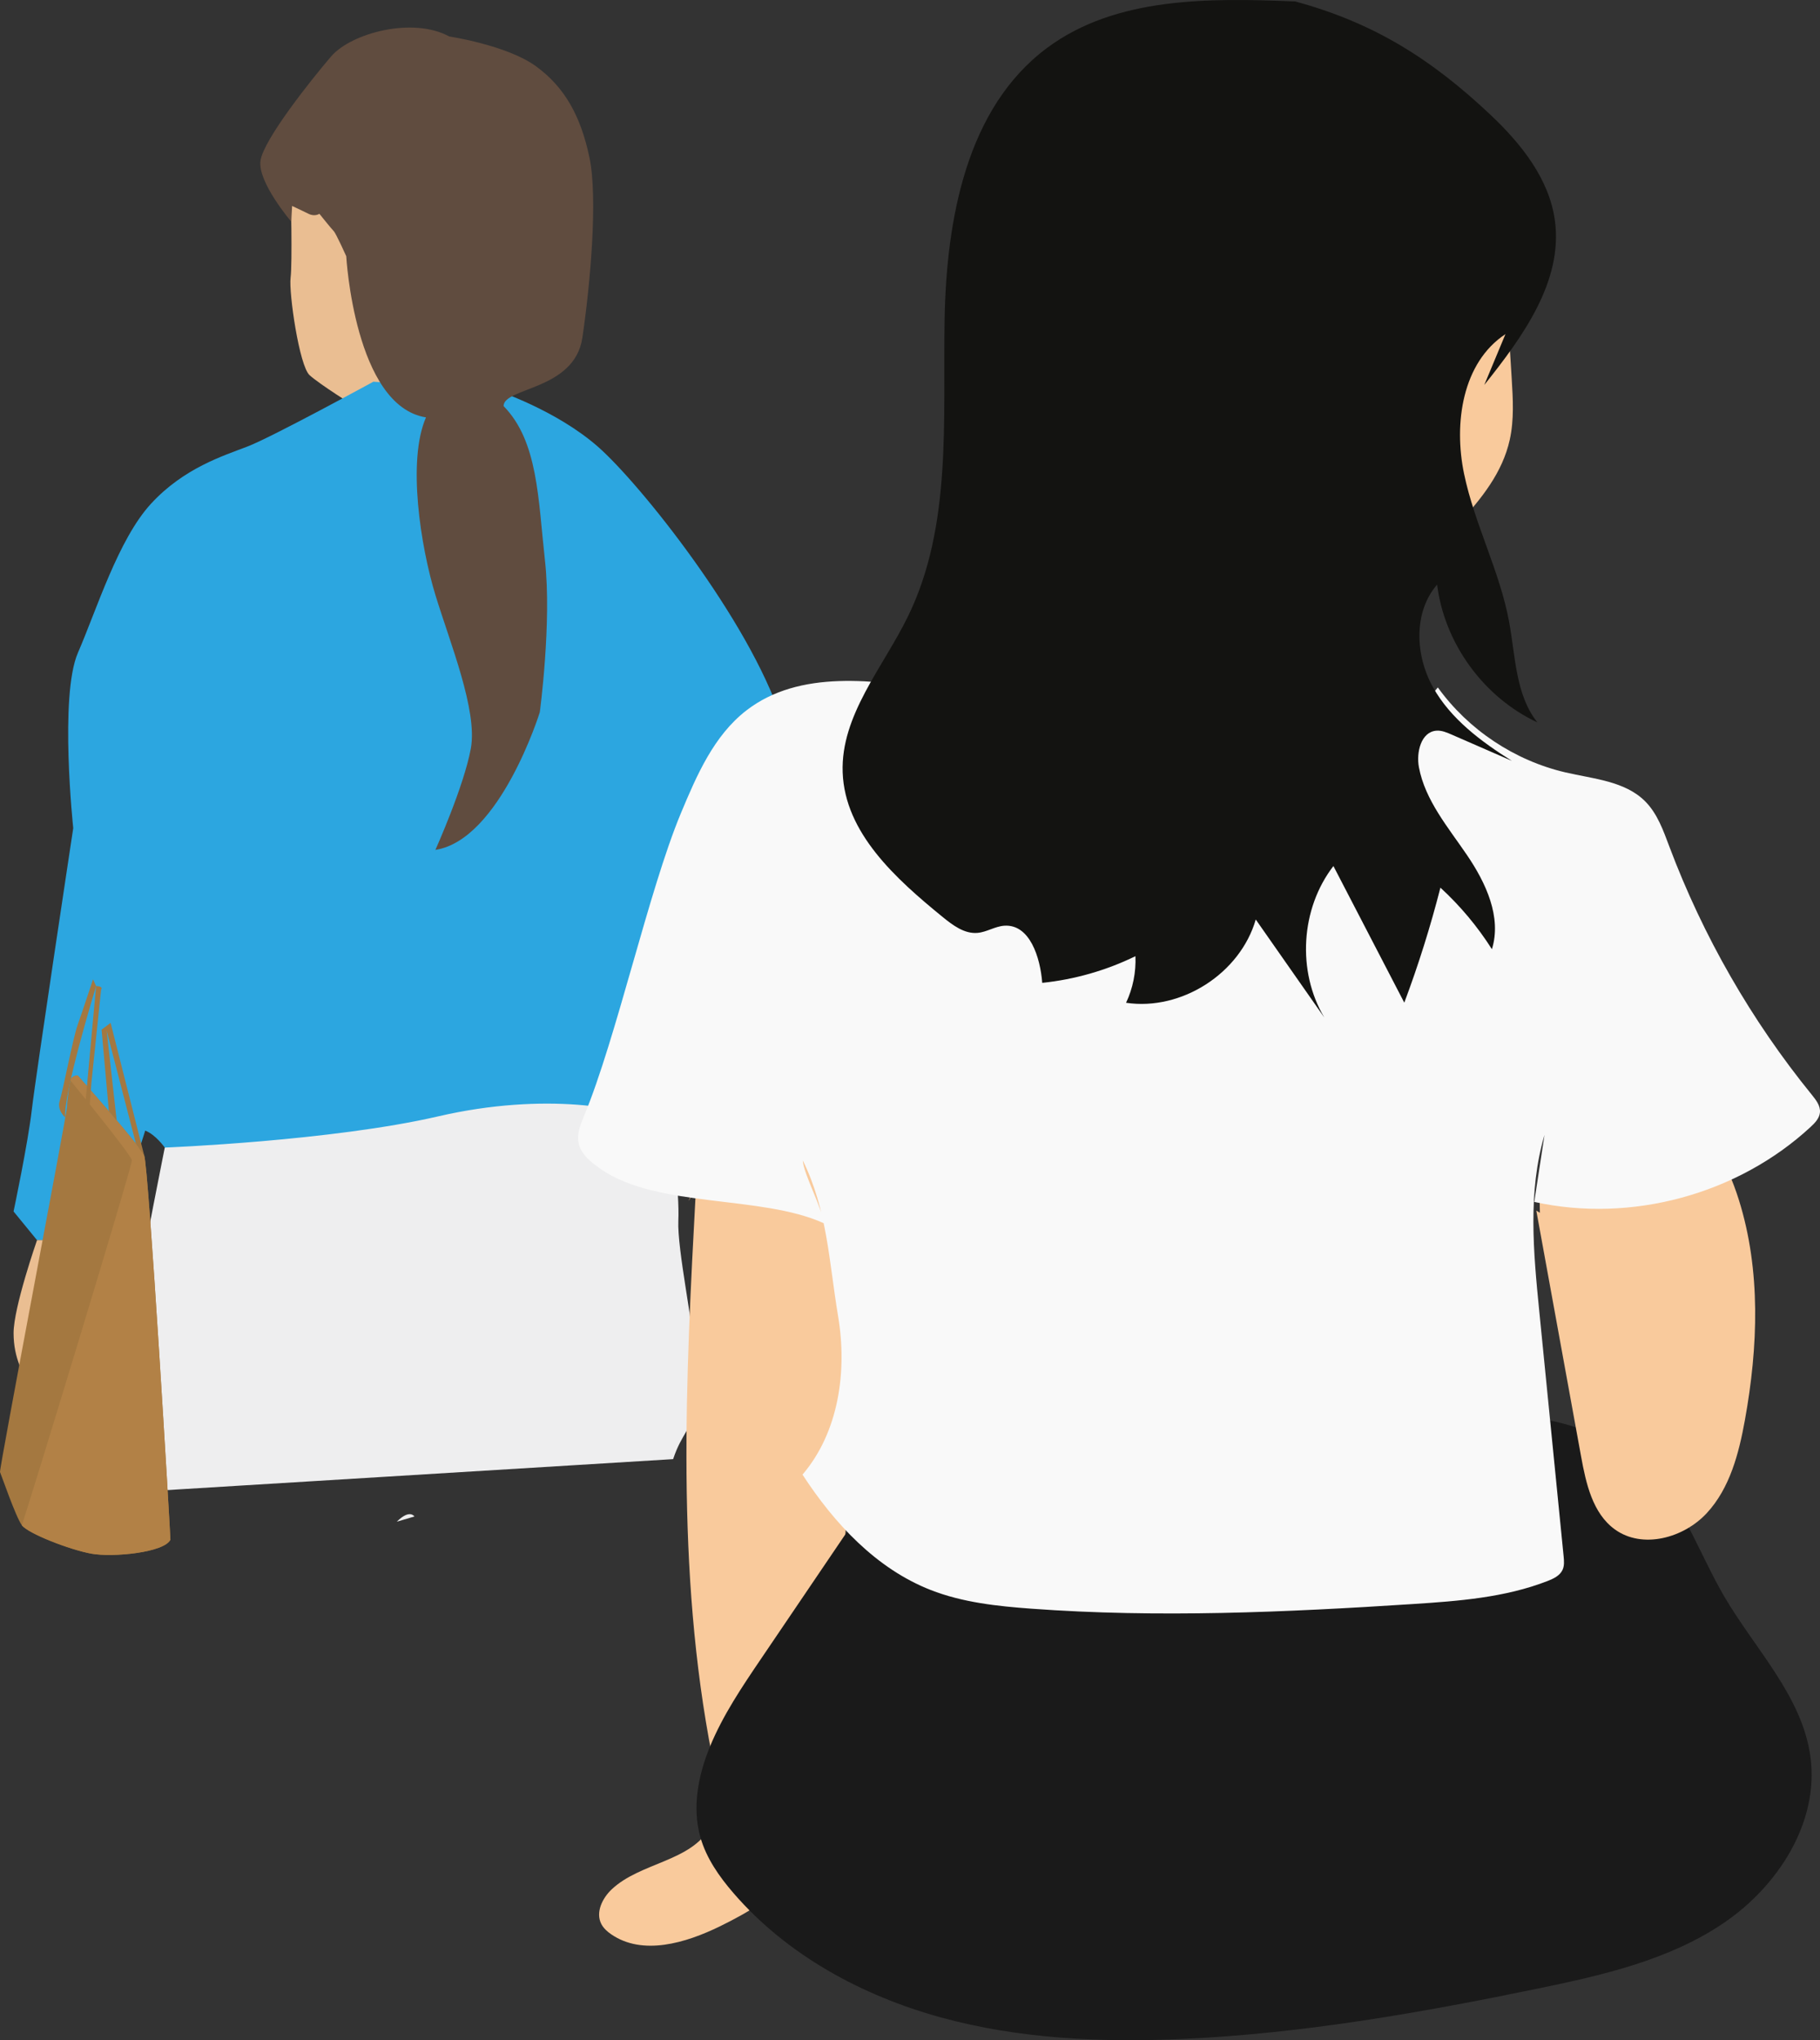 <?xml version="1.0" encoding="UTF-8"?><svg id="_レイヤー_2" xmlns="http://www.w3.org/2000/svg" viewBox="0 0 182.682 204.769"><rect x="0" y="0" width="182.682" height="204.769" fill="#333333" stroke="none"/><defs><style>.cls-1{fill:#2ca6e0;}.cls-2{fill:#eabe92;}.cls-3{fill:#a47840;}.cls-4{fill:#f9ca9c;}.cls-5{fill:#131311;}.cls-6{fill:#f9f9f9;}.cls-7{fill:#eeeeef;}.cls-8{fill:#b28146;}.cls-9{fill:#604c3f;}.cls-10{fill:#1a1a1a;}</style></defs><g id="layer2"><g id="human14"><path class="cls-2" d="M29.19,19.392s.166,6.978-.022,8.484c-.188,1.506.869,8.836,1.905,9.778s4.518,3.106,4.518,3.106l8.11-3.539-6.308-17.829h-8.204Z"/><path class="cls-2" d="M72.799,124.469s-1.224,3.612-1.179,6.452c.044,2.84.805,7.588,1.179,8.653.374,1.065,1.306.887,1.749,1.597.444.71-.532,2.396-.488,3.062.044.666.188.976.604.754.417-.222,1.393-1.997,1.393-1.997-.71,1.997-.754,2.396-.444,2.529.311.133.843,0,.843,0,.133,1.065.577,1.021,1.065.621.488-.399,2.086-2.707,3.195-4.038,1.109-1.331,1.642-1.819,1.819-2.44s.399-5.635,0-6.301c-.399-.666-2.84-4.925-2.884-5.635s-.18-3.257-.18-3.257c-2.749.284-6.673,0-6.673,0Z"/><path class="cls-7" d="M67.565,146.45c.916-2.748,1.832-2.748,2.093-5.364.262-2.617,0-2.878,0-5.364s-1.701-10.336-1.57-13.214c.131-2.878-.65-8.635-.65-8.635,0,0,.781-4.056-6.284-5.364-7.065-1.308-13.738-1.308-18.317-.654-4.579.654-26.298,7.327-26.298,7.327,0,0-2.224,11.121-2.486,13.084-.262,1.963-.785,19.102,0,21.457"/><path class="cls-7" d="M39.828,152.73c1.308-1.308,1.766-.523,1.766-.523"/><path class="cls-1" d="M37.474,38.313s-10.166,5.554-12.614,6.495c-2.447.941-6.401,2.165-9.696,5.742s-5.46,10.637-7.342,14.967c-1.883,4.33-.471,17.603-.471,17.603,0,0-3.765,24.864-4.158,28.266-.393,3.402-1.832,10.205-1.832,10.205l2.355,2.878h5.364c2.486-3.271,3.271-4.056,3.533-4.841.262-.785,1.963-6.149,1.963-6.149,1.047.393,1.963,1.701,1.963,1.701,0,0,16.747-.654,27.476-3.14,10.729-2.486,19.364-.785,21.065.523,3.533,2.093,5.103,2.486,5.103,2.486.785,2.093.785,6.934.916,7.85.131.916,1.701,1.57,1.701,1.57,4.187,1.701,6.673,0,6.673,0,0,0,2.355-3.794,2.355-4.318s-.916-20.28-1.047-23.42c-.131-3.14.916-14.654-2.355-24.597-3.271-9.944-14.176-23.581-18.405-27.295-4.229-3.713-10.248-5.676-10.248-5.676l-12.298-.852Z"/><path class="cls-2" d="M9.687,131.897c0,.341.273,6.274,0,7.024-.273.75-1.568,1.023-1.705,1.364-.136.341-2.319,1.569-2.591,1.5-.273-.068-1.773-1.841-2.387-2.796-.614-.955-1.637-2.591-1.641-5.183-.004-2.591,2.355-9.337,2.355-9.337h5.364s.469,1.562.726,2.176c.258.614-.121,4.91-.121,5.251ZM7.129,133.242l-1.296,1.724s.682,1.209.444,1.618c-.238.409.852-.477.852-.818v-2.523Z"/><path class="cls-3" d="M7.796,107.937s6.224,7.01,6.673,8.019,2.636,38.02,2.636,38.58c-.617,1.29-5.774,1.795-7.934,1.402-2.16-.393-6.365-2.019-6.982-2.86-.617-.841-2.075-5.103-2.187-5.327-.112-.224,6.729-36.057,6.729-36.674s.224-2.131.336-2.636c.112-.505.729-.505.729-.505Z"/><path class="cls-8" d="M7.796,107.937s-.617,0-.729.505c0,0,6.112,7.458,6.168,8.019s-10.711,35.833-11.047,36.618c.617.841,4.823,2.467,6.982,2.86,2.16.393,7.317-.112,7.934-1.402,0-.561-2.187-37.571-2.636-38.58-.449-1.009-6.673-8.019-6.673-8.019Z"/><path class="cls-3" d="M9.647,98.973s-3.359,10.97-3.093,13.191c0,0-.87-.75-.564-1.667s1.32-6.248,1.796-7.603c.476-1.354,1.553-4.603,1.553-4.603l.308.682Z"/><path class="cls-3" d="M9.647,98.973s-1.341,14.582-1.341,14.757.481,0,.481,0l.385-5.025.971-9.344c.262-.412-.495-.388-.495-.388Z"/><polygon class="cls-3" points="11.104 102.665 14.469 115.956 13.642 114.784 10.708 103.462 11.713 112.463 10.928 111.526 10.197 103.341 11.104 102.665"/><path class="cls-9" d="M50.547,40.76c0-1.89,7.12-1.582,7.907-6.857.787-5.275,1.575-14.015.709-18.11-.866-4.094-2.441-7.008-5.354-9.134-2.913-2.126-8.715-2.998-8.715-2.998-3.675-2.004-9.855-.334-11.859,2.004-2.004,2.339-6.774,8.337-7.089,10.463-.315,2.126,3.087,6.121,3.087,6.121l.088-1.575s1.024.472,1.654.787c.63.315,1.083-.004,1.083-.004,0,0,1.2,1.5,1.436,1.736.236.236,1.26,2.52,1.26,2.52,0,0,.838,15.046,8.006,16.18-1.904,4.327-.537,12.98.943,17.825,1.48,4.846,4.249,11.595,3.557,15.402-.692,3.807-3.557,10.182-3.557,10.182,6.499-1.01,10.479-13.816,10.479-13.816,0,0,1.211-8.999.519-15.229-.692-6.23-.692-11.959-4.153-15.498Z"/></g><g id="human5"><path class="cls-4" d="M151.074,27.235l.662,10.748c.126,2.053.251,4.139-.193,6.148-1.459,6.598-8.387,10.431-11.624,16.363-.225.412-.441.846-.802,1.146-.611.508-1.485.517-2.278.467-7.942-.496-15.683-4.559-20.245-11.078s-5.692-15.417-2.502-22.707c.722-1.651,1.659-3.227,2.914-4.52,3.971-4.095,10.362-4.684,16.009-3.883,6.905.979,13.56,3.669,19.206,7.762"/><path class="cls-4" d="M69.853,119.344c-1.025,19.017-2.035,38.266,1.631,56.954.465,2.37.973,4.971-.194,7.086-1.913,3.468-7,3.529-9.886,6.241-.948.891-1.643,2.32-1.049,3.477.22.429.592.762.989,1.036,3.157,2.179,7.48.885,10.926-.8,2.814-1.377,5.573-3.015,7.623-5.384,2.676-3.094,3.925-7.2,4.371-11.267s.159-8.172.14-12.263c-.041-8.919,1.192-17.788,2.17-26.653.743-6.732,1.266-13.896-1.784-19.943-.965-1.912-2.369-3.733-4.36-4.525-2.31-.919-5.039-.245-7.025,1.251s-3.322,3.703-4.301,5.989"/><path class="cls-10" d="M84.926,153.889c-2.841,4.193-5.682,8.387-8.523,12.58-1.909,2.817-3.831,5.66-5.129,8.806-1.187,2.879-1.825,6.119-.976,9.115.599,2.114,1.896,3.963,3.333,5.625,5.366,6.208,12.898,10.297,20.811,12.47s16.223,2.531,24.42,2.153c11.973-.551,23.822-2.638,35.56-5.062,6.467-1.336,13.085-2.848,18.557-6.544s9.611-10.1,8.751-16.647c-.803-6.115-5.549-10.833-8.662-16.158-2.492-4.261-4.069-9.174-7.562-12.662-4.75-4.743-12.016-5.832-18.729-5.79-8.976.056-17.86,1.673-26.691,3.283-11.715,2.137-23.495,4.292-34.686,8.361"/><path class="cls-4" d="M154.207,121.508c1.498,8.225,2.996,16.45,4.494,24.674.495,2.716,1.154,5.703,3.39,7.321,2.769,2.003,6.908.873,9.228-1.636s3.222-5.994,3.829-9.357c1.323-7.322,1.615-14.995-.614-22.094-1.197-3.814-3.258-7.562-6.655-9.669s-8.327-2.066-11.01.897c-2.374,2.622-2.405,6.542-2.302,10.078"/><path class="cls-6" d="M144.322,68.998c3.065,4.248,7.701,7.335,12.803,8.524,2.813.656,5.981.866,8.017,2.915,1.215,1.222,1.809,2.91,2.416,4.523,3.386,9.01,8.24,17.466,14.313,24.934.419.515.869,1.103.805,1.765-.057.585-.502,1.048-.933,1.447-7.309,6.769-18.011,9.673-27.74,7.528.343-2.242.686-4.484,1.028-6.726-1.687,5.693-1.115,11.778-.528,17.686.815,8.197,1.629,16.394,2.444,24.591.046.466.089.958-.108,1.383-.268.578-.901.88-1.495,1.112-4.289,1.671-8.961,2.018-13.554,2.316-12.742.825-25.538,1.398-38.272.464-3.426-.251-6.894-.623-10.093-1.874-5.464-2.137-9.673-6.664-12.873-11.582,3.637-4.264,4.498-10.357,3.575-15.885-.923-5.528-1.076-10.615-3.544-15.647.051,1.33,2.04,4.963,2.09,6.293-6.295-2.844-16.621-1.489-22.319-5.395-.994-.681-2.055-1.494-2.282-2.677-.174-.905.188-1.817.543-2.668,3.245-7.774,6.489-22.641,9.734-30.415,1.588-3.804,3.307-7.785,6.569-10.305,5.346-4.131,12.895-3.058,19.568-2.002,15.355,2.43,30.896,3.688,46.442,3.759"/><path class="cls-5" d="M130.006.146c7.906,2.143,13.685,5.79,19.64,11.414,3.056,2.887,5.856,6.4,6.425,10.566.835,6.11-3.239,11.691-7.086,16.511.709-1.701,1.417-3.401,2.126-5.102-4.327,2.844-5.211,8.939-4.158,14.009s3.574,9.754,4.52,14.844c.648,3.487.637,7.341,2.842,10.119-5.393-2.518-9.329-7.927-10.065-13.833-2.392,2.764-2.203,7.091-.425,10.285,1.778,3.194,4.83,5.463,7.926,7.406-2.02-.881-4.041-1.762-6.061-2.644-.485-.212-.996-.428-1.523-.384-1.528.127-2.026,2.167-1.743,3.673.623,3.317,2.925,6.017,4.823,8.808,1.899,2.791,3.504,6.228,2.503,9.451-1.442-2.274-3.185-4.357-5.169-6.177-.999,3.909-2.21,7.764-3.626,11.543-2.371-4.571-4.742-9.141-7.114-13.712-3.293,4.268-3.673,10.568-.916,15.2-2.293-3.278-4.586-6.556-6.879-9.834-1.564,5.407-7.45,9.186-13.017,8.357.684-1.452,1.01-3.072.939-4.675-2.93,1.43-6.112,2.34-9.354,2.676-.197-2.55-1.244-5.897-3.796-5.736-.935.059-1.772.641-2.705.721-1.311.112-2.477-.767-3.497-1.598-4.707-3.837-9.815-8.439-10.033-14.508-.206-5.745,4.054-10.527,6.571-15.695,4.413-9.063,3.483-19.661,3.66-29.74.177-10.079,2.198-21.275,10.291-27.286C112.025-.336,121.394-.205,130.006.146"/></g></g></svg>